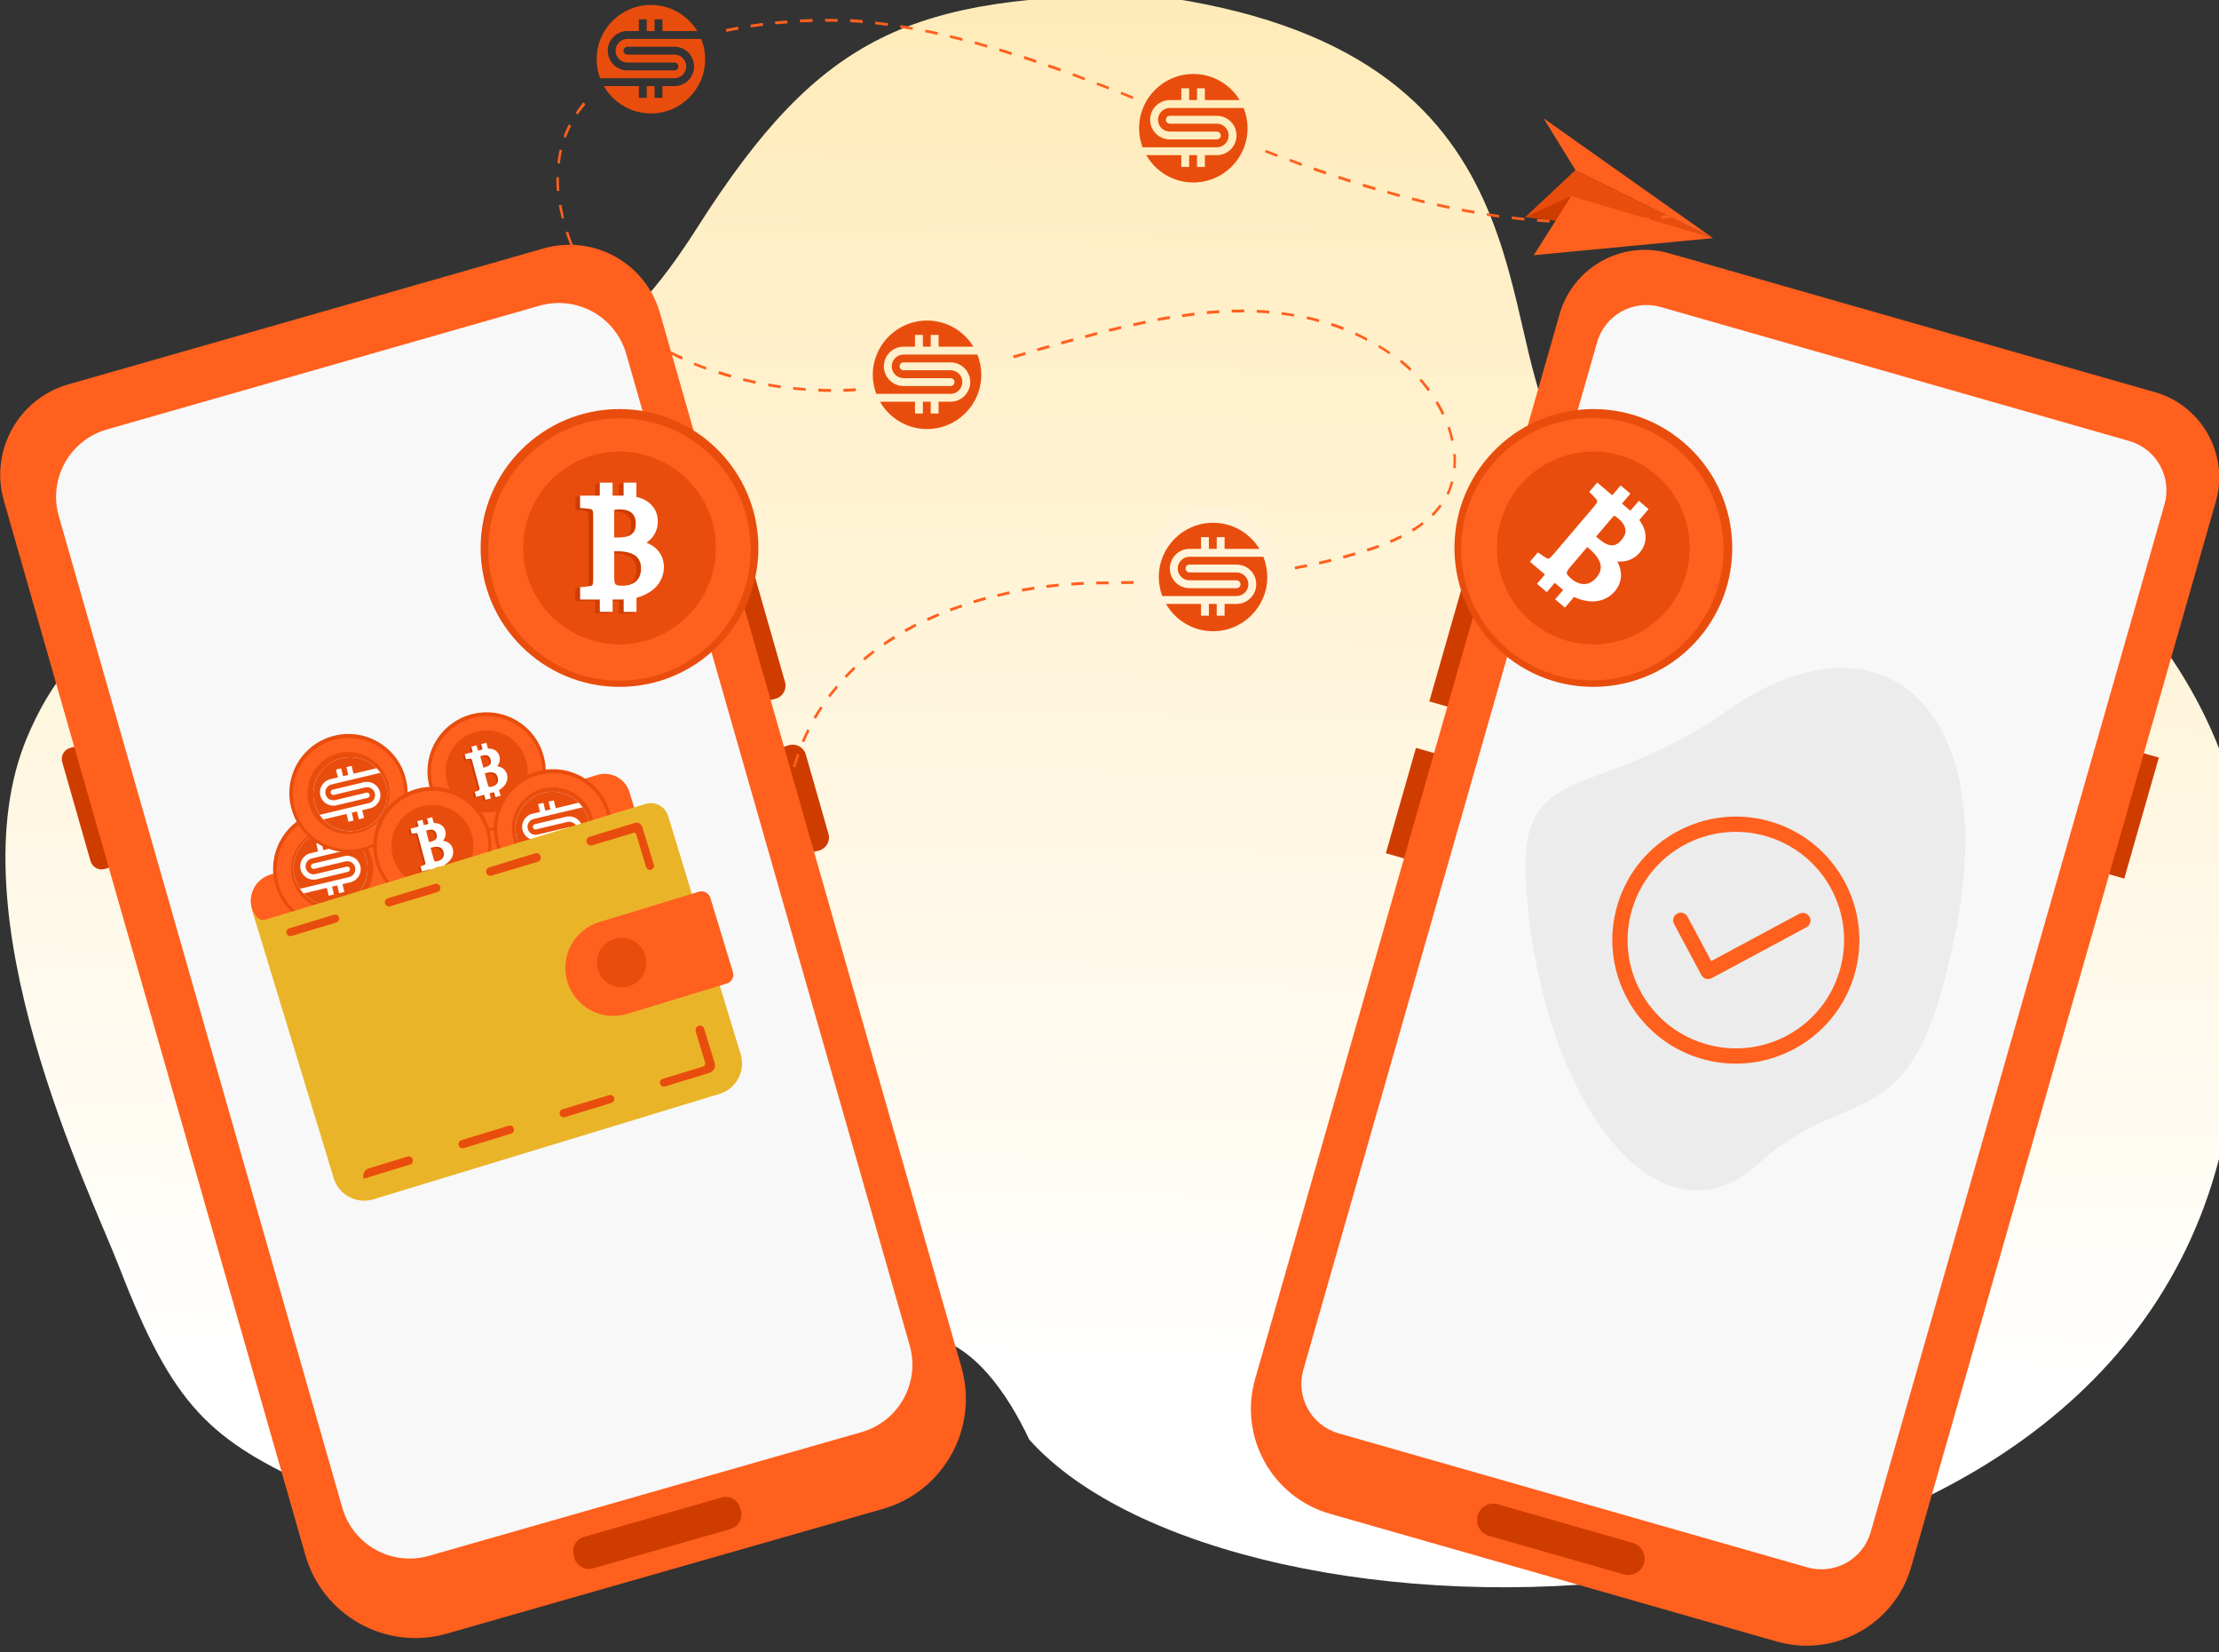 <svg width="450" height="335" viewBox="0 0 450 335" fill="none" xmlns="http://www.w3.org/2000/svg">
<rect x="0" y="0" width="450" height="335" fill="#333333" stroke="none"/>
<g clip-path="url(#clip0_1657_277)">
<path d="M24.17 256.907C18.38 241.907 -9.55 185.28 5.5 149.5C23.561 106.565 60.336 130.033 98.67 95.906C119.554 64.71 124 73.5 141.5 46C166.495 6.722 185 -1 233 -1C317.365 9.793 301.542 68.541 317 90C332.459 111.459 371.266 86.731 406.809 100.325C460.102 138.191 463.551 183.178 450 235C422.925 339.39 250 338 208.735 291.918C204.184 282.308 197.651 273.141 189.017 271.071C183.766 269.74 178.283 271.367 173.149 273.141C155.065 279.794 138.03 290.735 120.179 298.276C102.328 305.816 82.494 309.808 64.643 301.972C42.592 292.066 35.17 285.407 24.17 256.907Z" fill="url(#paint0_linear_1657_277)"/>
<path d="M319.489 34.48L314.396 39.267L309.29 44.03L328.328 46.154L347.383 48.283L333.434 41.39L319.489 34.48Z" fill="#E94D0D"/>
<path d="M347.383 48.283L329.212 50.014L311.04 51.745L314.832 45.755L318.607 39.759L332.987 44.018L347.383 48.283Z" fill="#FF601E"/>
<path d="M347.383 48.282L333.434 41.39L319.49 34.48L316.265 29.249L313.047 24L330.215 36.141L347.383 48.282Z" fill="#FF601E"/>
<path d="M318.607 39.758L313.949 41.894L309.29 44.03L312.38 44.368L315.465 44.723L317.039 42.232L318.607 39.758Z" fill="#CF3C00"/>
<path d="M157.323 141.675L156.776 141.829C155.326 142.245 153.805 141.401 153.389 139.951L144.807 109.937C144.391 108.487 145.235 106.966 146.685 106.55L147.232 106.395C148.682 105.979 150.203 106.823 150.619 108.273L159.201 138.287C159.617 139.749 158.773 141.259 157.323 141.675Z" fill="#CF3C00"/>
<path d="M166.131 172.462L165.584 172.616C164.134 173.032 162.613 172.188 162.197 170.738L157.597 154.644C157.181 153.193 158.025 151.672 159.475 151.256L160.021 151.101C161.472 150.685 162.993 151.529 163.409 152.979L168.009 169.074C168.425 170.536 167.581 172.045 166.131 172.462Z" fill="#CF3C00"/>
<path d="M21.702 176.074L21.239 176.205C20.003 176.562 18.719 175.848 18.362 174.612L12.621 154.536C12.265 153.299 12.978 152.016 14.214 151.659L14.678 151.528C15.914 151.172 17.197 151.885 17.554 153.121L23.295 173.198C23.651 174.434 22.938 175.718 21.702 176.074Z" fill="#CF3C00"/>
<path d="M179.051 305.96L90.606 331.254C78.292 334.773 65.443 327.641 61.925 315.326L0.782 101.522C-2.118 91.383 3.754 80.815 13.881 77.927L110.242 50.374C120.381 47.474 130.948 53.346 133.836 63.473L194.979 277.265C198.497 289.592 191.365 302.429 179.051 305.96Z" fill="#FF601E"/>
<path d="M174.725 290.389L86.981 315.481C79.433 317.633 71.576 313.27 69.413 305.722L11.92 104.649C9.768 97.1 14.131 89.243 21.678 87.08L109.422 61.987C116.97 59.836 124.826 64.198 126.99 71.746L184.483 272.82C186.634 280.368 182.26 288.225 174.725 290.389Z" fill="#F8F8F8"/>
<path d="M148.171 310.036L120.227 318.024C118.634 318.476 116.958 317.561 116.506 315.956L116.34 315.362C115.888 313.769 116.803 312.093 118.408 311.641L146.352 303.653C147.945 303.202 149.621 304.117 150.073 305.722L150.239 306.316C150.691 307.909 149.776 309.573 148.171 310.036Z" fill="#CF3C00"/>
<path d="M289.854 142.232L295.66 143.892L305.747 108.61L299.941 106.95L289.854 142.232Z" fill="#CF3C00"/>
<path d="M281.043 173.013L286.849 174.673L292.956 153.312L287.15 151.652L281.043 173.013Z" fill="#CF3C00"/>
<path d="M425.861 176.749L430.786 178.157L437.802 153.619L432.876 152.211L425.861 176.749Z" fill="#CF3C00"/>
<path d="M269.695 306.946L360.28 332.847C372.011 336.199 384.242 329.412 387.594 317.68L449.343 101.748C452.076 92.203 446.549 82.254 437.005 79.52L338.504 51.36C328.96 48.626 319.011 54.154 316.277 63.699L254.528 279.631C251.177 291.363 257.975 303.594 269.695 306.946Z" fill="#FF601E"/>
<path d="M271.466 290.638L366.484 317.811C372.023 319.392 377.788 316.194 379.369 310.655L438.942 102.307C440.523 96.767 437.326 91.002 431.787 89.422L336.769 62.249C331.23 60.668 325.465 63.865 323.884 69.404L264.311 277.753C262.718 283.28 265.927 289.057 271.466 290.638Z" fill="#F8F8F8"/>
<path d="M396.849 187.523C388.234 232.985 376.471 218.059 356.423 236.118C336.376 254.177 312.756 223.564 309.536 180.45C307.548 153.826 321.84 163.094 348.8 145.16C380.116 121.915 405.464 142.062 396.849 187.523Z" fill="#ECECEC"/>
<path fill-rule="evenodd" clip-rule="evenodd" d="M359.267 166.647C346.04 162.657 332.025 170.175 328.034 183.402C324.044 196.629 331.571 210.623 344.796 214.613C358.021 218.603 372.011 211.098 376.001 197.873C379.99 184.648 372.494 170.637 359.267 166.647ZM358.371 169.618C369.989 173.124 376.536 185.357 373.03 196.977C369.524 208.596 357.313 215.148 345.692 211.642C334.073 208.137 327.501 195.917 331.006 184.298C334.511 172.679 346.752 166.113 358.371 169.618Z" fill="#FF601E"/>
<path fill-rule="evenodd" clip-rule="evenodd" d="M366.008 185.159C365.619 185.054 365.203 185.105 364.851 185.301L347.03 194.879L342.226 185.897C342.036 185.528 341.705 185.251 341.309 185.128C340.912 185.005 340.483 185.046 340.117 185.242C339.751 185.437 339.479 185.772 339.361 186.169C339.243 186.567 339.289 186.996 339.489 187.359L345.026 197.713L345.026 197.713C345.22 198.076 345.552 198.348 345.946 198.467C346.341 198.586 346.767 198.543 347.13 198.348L366.321 188.034C366.693 187.841 366.972 187.505 367.092 187.103C367.213 186.702 367.166 186.268 366.962 185.902C366.758 185.535 366.414 185.267 366.009 185.158L366.008 185.159Z" fill="#FF601E"/>
<path d="M301.942 311.416L329.292 319.237C331.052 319.736 332.894 318.726 333.393 316.955C333.892 315.196 332.882 313.353 331.111 312.854L303.761 305.033C302.002 304.533 300.159 305.544 299.66 307.315C299.161 309.074 300.183 310.905 301.942 311.416Z" fill="#CF3C00"/>
<path d="M128.617 163.781L51.942 187.13L51.095 184.342C50.189 181.377 51.863 178.234 54.839 177.328L121.11 157.141C123.888 156.294 126.814 157.86 127.661 160.639L128.617 163.781Z" fill="#FF601E"/>
<circle cx="98.68" cy="156.425" r="11.985" transform="rotate(-15 98.68 156.425)" fill="#E94D0D"/>
<circle cx="98.715" cy="156.553" r="11.319" transform="rotate(-15 98.715 156.553)" fill="#FF601E"/>
<circle cx="98.68" cy="156.424" r="8.319" transform="rotate(-15 98.68 156.424)" fill="#E94D0D"/>
<path d="M100.47 155.64C100.963 155.057 101.131 154.348 100.938 153.631C100.753 152.94 100.3 152.448 99.623 152.211C99.32 152.104 98.987 152.06 98.605 152.076L98.288 150.891L97.565 150.884L97.224 151.176L97.512 152.253C97.482 152.261 97.452 152.27 97.421 152.278L96.59 152.501L95.561 151.421L95.237 151.708L95.525 152.786L94.219 152.922L93.882 153.226L94.156 154.246L94.486 154.187C94.876 154.118 95.11 154.077 95.213 154.136C95.312 154.196 95.374 154.418 95.478 154.805L96.785 159.681C96.862 159.968 96.939 160.283 96.897 160.37C96.843 160.478 96.441 160.474 96.26 160.54L95.92 160.819L96.193 161.836L97.836 161.396L98.109 162.413L99.176 162.127L99.495 161.843L98.904 161.11L99.54 160.939C99.638 160.913 99.732 160.888 99.825 160.859L100.1 161.883L101.167 161.597L101.499 161.307L100.855 160.432C101.153 160.265 101.42 160.063 101.675 159.815C102.417 159.11 102.7 158.183 102.454 157.267C102.199 156.343 101.518 155.782 100.47 155.64ZM99.811 156.965C100.2 157.113 100.452 157.417 100.581 157.899C100.715 158.401 100.652 158.826 100.397 159.154C100.164 159.455 99.818 159.619 99.573 159.7C99.53 159.715 99.486 159.726 99.449 159.736C98.785 159.914 98.717 159.875 98.533 159.188L97.966 157.073L98.195 157.011C98.414 156.953 98.623 156.911 98.811 156.886C99.21 156.837 99.545 156.863 99.811 156.965ZM99.21 154.816C99.183 155.188 98.953 155.462 98.483 155.675C98.325 155.746 98.137 155.811 97.925 155.868L97.659 155.939L97.131 153.969C97.081 153.784 97.066 153.687 97.062 153.644C97.112 153.613 97.225 153.554 97.495 153.481C97.63 153.445 97.757 153.422 97.876 153.408C98.36 153.358 98.721 153.503 98.946 153.833C99.029 153.955 99.094 154.103 99.14 154.275C99.2 154.497 99.223 154.664 99.21 154.816Z" fill="#CF3C00"/>
<path d="M100.817 155.378C101.31 154.792 101.477 154.08 101.283 153.358C101.097 152.664 100.643 152.169 99.966 151.929C99.662 151.822 99.329 151.777 98.947 151.792L98.628 150.6L97.564 150.885L97.854 151.969C97.823 151.977 97.793 151.985 97.763 151.993L96.931 152.216L96.641 151.132L95.577 151.417L95.867 152.501L94.224 152.941L94.499 153.967L94.829 153.908C95.219 153.84 95.453 153.799 95.556 153.858C95.655 153.919 95.718 154.142 95.823 154.531L97.137 159.435C97.214 159.723 97.292 160.04 97.25 160.127C97.196 160.236 96.766 160.395 96.585 160.461L96.273 160.578L96.548 161.6L98.191 161.16L98.465 162.183L99.532 161.897L99.258 160.874L99.895 160.703C99.993 160.677 100.087 160.652 100.18 160.623L100.456 161.653L101.523 161.367L101.21 160.195C101.508 160.028 101.775 159.826 102.029 159.576C102.771 158.869 103.052 157.937 102.805 157.016C102.548 156.087 101.867 155.522 100.817 155.378ZM100.16 156.708C100.55 156.858 100.802 157.164 100.931 157.649C101.067 158.153 101.004 158.58 100.75 158.91C100.517 159.212 100.171 159.377 99.925 159.457C99.883 159.473 99.839 159.484 99.802 159.494C99.138 159.672 99.07 159.632 98.885 158.941L98.315 156.814L98.544 156.753C98.763 156.694 98.972 156.653 99.16 156.628C99.558 156.579 99.894 156.605 100.16 156.708ZM99.555 154.547C99.529 154.921 99.3 155.197 98.83 155.41C98.672 155.481 98.484 155.546 98.272 155.603L98.006 155.674L97.475 153.693C97.425 153.506 97.41 153.409 97.406 153.366C97.455 153.335 97.569 153.275 97.838 153.203C97.973 153.167 98.1 153.144 98.219 153.13C98.704 153.08 99.064 153.227 99.29 153.558C99.374 153.681 99.439 153.831 99.486 154.003C99.545 154.227 99.569 154.395 99.555 154.547Z" fill="white"/>
<circle cx="112.138" cy="167.959" r="11.985" transform="rotate(-15 112.138 167.959)" fill="#E94D0D"/>
<circle cx="112.172" cy="168.088" r="11.319" transform="rotate(-15 112.172 168.088)" fill="#FF601E"/>
<circle cx="112.138" cy="167.958" r="8.319" transform="rotate(-15 112.138 167.958)" fill="#E94D0D"/>
<circle cx="112.036" cy="168.034" r="7.5" transform="rotate(-13.414 112.036 168.034)" fill="white"/>
<path d="M113.777 175.329C111.07 175.975 108.351 175.056 106.569 173.163L111.281 172.039L111.659 173.625L112.717 173.373L112.339 171.787L113.395 171.535L113.773 173.121L114.831 172.868L114.453 171.282L116.063 170.898C117.521 170.551 118.424 169.082 118.076 167.624C117.729 166.166 116.26 165.263 114.802 165.611L108.474 167.12C108.182 167.189 108.002 167.483 108.072 167.774C108.141 168.065 108.435 168.246 108.726 168.176L115.054 166.667C115.928 166.458 116.81 167 117.018 167.875C117.227 168.749 116.685 169.634 115.811 169.842L105.817 172.226C105.327 171.499 104.956 170.676 104.741 169.775C103.781 165.751 106.273 161.698 110.297 160.738C112.936 160.109 115.588 160.965 117.372 162.765L112.688 163.882L112.31 162.296L111.252 162.548L111.63 164.134L110.574 164.386L110.196 162.8L109.138 163.052L109.516 164.638L107.97 165.007C106.512 165.355 105.609 166.824 105.957 168.281C106.304 169.739 107.774 170.642 109.231 170.295L115.559 168.786C115.852 168.716 116.031 168.423 115.961 168.132C115.892 167.841 115.598 167.66 115.307 167.729L108.979 169.238C108.105 169.447 107.224 168.905 107.015 168.031C106.807 167.156 107.349 166.275 108.223 166.066L118.152 163.698C118.694 164.46 119.102 165.334 119.332 166.296C120.291 170.318 117.799 174.37 113.777 175.329Z" fill="#E94D0D"/>
<circle cx="67.371" cy="176.198" r="11.985" transform="rotate(-15 67.371 176.198)" fill="#E94D0D"/>
<circle cx="67.406" cy="176.327" r="11.319" transform="rotate(-15 67.406 176.327)" fill="#FF601E"/>
<circle cx="67.371" cy="176.198" r="8.319" transform="rotate(-15 67.371 176.198)" fill="#E94D0D"/>
<circle cx="67.035" cy="176.035" r="7.5" transform="rotate(-13.414 67.035 176.035)" fill="white"/>
<path d="M68.776 183.33C66.069 183.976 63.351 183.057 61.568 181.164L66.28 180.04L66.659 181.626L67.716 181.374L67.338 179.788L68.394 179.536L68.773 181.122L69.831 180.869L69.452 179.283L71.062 178.899C72.52 178.552 73.423 177.083 73.076 175.625C72.728 174.167 71.259 173.264 69.801 173.612L63.473 175.121C63.181 175.19 63.002 175.484 63.071 175.775C63.141 176.066 63.434 176.246 63.725 176.177L70.053 174.668C70.927 174.459 71.809 175.001 72.017 175.876C72.226 176.75 71.685 177.635 70.81 177.843L60.816 180.226C60.326 179.5 59.955 178.677 59.74 177.776C58.78 173.752 61.272 169.699 65.296 168.739C67.936 168.11 70.587 168.966 72.371 170.766L67.687 171.883L67.309 170.297L66.251 170.549L66.629 172.135L65.573 172.387L65.195 170.801L64.137 171.053L64.515 172.639L62.969 173.008C61.512 173.356 60.608 174.825 60.956 176.282C61.304 177.74 62.773 178.643 64.231 178.296L70.558 176.787C70.851 176.717 71.03 176.424 70.961 176.133C70.891 175.842 70.597 175.661 70.306 175.73L63.979 177.239C63.104 177.448 62.223 176.906 62.014 176.032C61.806 175.157 62.348 174.276 63.222 174.067L73.152 171.699C73.693 172.461 74.102 173.335 74.331 174.297C75.29 178.318 72.799 182.371 68.776 183.33Z" fill="#E94D0D"/>
<circle cx="70.667" cy="160.818" r="11.985" transform="rotate(-15 70.667 160.818)" fill="#E94D0D"/>
<circle cx="70.702" cy="160.947" r="11.319" transform="rotate(-15 70.702 160.947)" fill="#FF601E"/>
<circle cx="70.668" cy="160.818" r="8.319" transform="rotate(-15 70.668 160.818)" fill="#E94D0D"/>
<circle cx="87.695" cy="171.529" r="11.985" transform="rotate(-15 87.695 171.529)" fill="#E94D0D"/>
<circle cx="87.73" cy="171.658" r="11.319" transform="rotate(-15 87.73 171.658)" fill="#FF601E"/>
<circle cx="87.695" cy="171.529" r="8.319" transform="rotate(-15 87.695 171.529)" fill="#E94D0D"/>
<path d="M89.485 170.745C89.978 170.162 90.145 169.453 89.953 168.735C89.768 168.045 89.315 167.553 88.638 167.316C88.335 167.209 88.002 167.165 87.62 167.18L87.302 165.995L86.58 165.989L86.238 166.28L86.527 167.358C86.497 167.366 86.466 167.374 86.436 167.382L85.605 167.605L84.576 166.526L84.252 166.813L84.54 167.89L83.234 168.026L82.897 168.33L83.171 169.351L83.501 169.291C83.891 169.223 84.125 169.182 84.227 169.241C84.326 169.301 84.389 169.522 84.493 169.91L85.8 174.786C85.876 175.072 85.954 175.387 85.912 175.474C85.858 175.582 85.456 175.578 85.275 175.645L84.935 175.923L85.208 176.94L86.851 176.5L87.124 177.517L88.191 177.231L88.51 176.948L87.918 176.214L88.555 176.044C88.653 176.017 88.747 175.992 88.84 175.963L89.115 176.987L90.182 176.701L90.514 176.411L89.87 175.536C90.168 175.369 90.435 175.168 90.69 174.919C91.432 174.215 91.714 173.288 91.469 172.372C91.214 171.447 90.533 170.886 89.485 170.745ZM88.826 172.069C89.215 172.218 89.466 172.522 89.596 173.004C89.73 173.505 89.667 173.93 89.412 174.258C89.179 174.559 88.833 174.724 88.587 174.804C88.544 174.819 88.501 174.831 88.464 174.841C87.8 175.019 87.732 174.979 87.548 174.292L86.981 172.177L87.21 172.116C87.429 172.057 87.638 172.016 87.826 171.991C88.225 171.942 88.56 171.967 88.826 172.069ZM88.224 169.92C88.198 170.292 87.968 170.567 87.498 170.779C87.34 170.85 87.152 170.915 86.94 170.972L86.674 171.043L86.146 169.073C86.096 168.888 86.081 168.791 86.077 168.749C86.126 168.718 86.24 168.658 86.51 168.586C86.644 168.55 86.772 168.527 86.891 168.513C87.375 168.462 87.736 168.608 87.961 168.937C88.044 169.059 88.109 169.208 88.155 169.379C88.215 169.602 88.238 169.769 88.224 169.92Z" fill="#CF3C00"/>
<path d="M89.832 170.482C90.325 169.897 90.491 169.184 90.298 168.463C90.112 167.768 89.658 167.273 88.98 167.034C88.677 166.926 88.344 166.881 87.962 166.896L87.642 165.704L86.578 165.989L86.869 167.073C86.838 167.081 86.808 167.089 86.778 167.097L85.946 167.32L85.656 166.236L84.592 166.522L84.882 167.605L83.239 168.046L83.514 169.072L83.844 169.012C84.234 168.944 84.468 168.903 84.571 168.963C84.67 169.023 84.733 169.246 84.838 169.636L86.152 174.54C86.229 174.827 86.306 175.144 86.265 175.232C86.211 175.34 85.781 175.499 85.6 175.566L85.288 175.682L85.562 176.705L87.206 176.265L87.48 177.287L88.547 177.001L88.273 175.979L88.91 175.808C89.007 175.782 89.102 175.757 89.195 175.728L89.471 176.757L90.538 176.471L90.224 175.3C90.522 175.133 90.79 174.93 91.044 174.681C91.786 173.974 92.067 173.042 91.82 172.121C91.563 171.191 90.881 170.626 89.832 170.482ZM89.175 171.813C89.565 171.963 89.817 172.269 89.946 172.753C90.082 173.258 90.019 173.685 89.764 174.014C89.531 174.316 89.186 174.482 88.94 174.562C88.897 174.577 88.854 174.589 88.817 174.599C88.153 174.776 88.085 174.737 87.9 174.046L87.33 171.919L87.559 171.858C87.778 171.799 87.987 171.757 88.175 171.732C88.573 171.684 88.909 171.71 89.175 171.813ZM88.57 169.652C88.544 170.025 88.315 170.301 87.845 170.514C87.687 170.585 87.499 170.65 87.287 170.707L87.021 170.778L86.49 168.797C86.44 168.611 86.425 168.513 86.42 168.471C86.47 168.44 86.584 168.38 86.853 168.308C86.988 168.272 87.115 168.248 87.234 168.235C87.719 168.185 88.079 168.331 88.305 168.663C88.389 168.786 88.454 168.935 88.5 169.108C88.56 169.331 88.584 169.499 88.57 169.652Z" fill="white"/>
<path d="M130.923 163.013L53.972 186.451C53.893 186.461 53.795 186.47 53.686 186.5C52.13 186.865 51.263 184.805 50.947 183.83L51.893 187.081L67.675 238.903C68.71 242.311 72.316 244.223 75.714 243.188L145.917 221.809C149.325 220.775 151.237 217.169 150.202 213.77L135.494 165.456C134.903 163.515 132.854 162.422 130.923 163.013Z" fill="#EAB429"/>
<path d="M50.938 183.831L50.8 183.348C50.8 183.338 50.849 183.535 50.938 183.831Z" fill="#CF3C00"/>
<path d="M124.543 222.61C124.41 222.178 123.953 221.935 123.52 222.067L114.081 224.938C113.643 225.071 113.396 225.534 113.529 225.971C113.663 226.409 114.126 226.656 114.564 226.522L123.999 223.636C124.433 223.503 124.676 223.044 124.543 222.61Z" fill="#E94D0D"/>
<path d="M99.193 175.88C98.729 176.021 98.468 176.512 98.61 176.975C98.751 177.437 99.239 177.698 99.702 177.559L109.03 174.749C109.504 174.607 109.772 174.106 109.628 173.632C109.484 173.16 108.984 172.893 108.511 173.037L99.193 175.88Z" fill="#E94D0D"/>
<path d="M103.65 229.868C104.092 229.732 104.341 229.264 104.204 228.822C104.069 228.382 103.603 228.135 103.162 228.269L93.575 231.189C93.129 231.325 92.878 231.797 93.013 232.243C93.15 232.689 93.622 232.94 94.068 232.803L103.65 229.868Z" fill="#E94D0D"/>
<path d="M135.69 185.436L134.075 185.928L138.005 198.933L139.67 198.42L135.69 185.436Z" fill="#FFD056"/>
<path d="M78.638 182.156C78.193 182.292 77.943 182.763 78.079 183.207C78.215 183.65 78.683 183.9 79.126 183.766L88.707 180.876C89.159 180.739 89.416 180.262 89.281 179.809C89.144 179.354 88.663 179.096 88.209 179.235L78.638 182.156Z" fill="#E94D0D"/>
<path d="M141.681 208.002C141.207 208.147 140.939 208.647 141.083 209.121L143.001 215.465C143.099 215.8 142.912 216.165 142.577 216.263L134.409 218.746C133.98 218.876 133.738 219.33 133.868 219.76C133.999 220.19 134.454 220.432 134.883 220.301L143.858 217.554C144.705 217.298 145.188 216.391 144.932 215.544L142.8 208.598C142.655 208.124 142.154 207.858 141.681 208.002Z" fill="#E94D0D"/>
<path d="M83.695 235.087C83.558 234.637 83.083 234.384 82.634 234.52L74.799 236.907C73.951 237.166 73.473 238.065 73.734 238.913C73.754 238.972 73.813 239.001 73.862 238.982L83.13 236.146C83.578 236.009 83.83 235.535 83.695 235.087Z" fill="#E94D0D"/>
<path d="M118.963 170.802C119.11 171.283 119.618 171.555 120.1 171.41L128.499 168.875C128.716 168.806 128.942 168.934 129.011 169.151L131.019 175.808C131.15 176.244 131.611 176.49 132.047 176.357C132.481 176.224 132.726 175.764 132.592 175.33L130.243 167.663C130.046 167.033 129.376 166.668 128.745 166.865L128.351 166.983L119.57 169.663C119.087 169.81 118.816 170.32 118.963 170.802Z" fill="#E94D0D"/>
<path d="M68.753 186.025C68.62 185.591 68.161 185.346 67.726 185.479L58.648 188.244C58.22 188.375 57.979 188.828 58.11 189.256C58.24 189.682 58.691 189.923 59.118 189.794L68.204 187.054C68.64 186.923 68.887 186.461 68.753 186.025Z" fill="#E94D0D"/>
<path d="M147.394 199.436L127.218 205.584C122.076 207.15 116.638 204.254 115.071 199.111C113.505 193.968 116.401 188.53 121.544 186.963L141.72 180.816C142.705 180.51 143.749 181.072 144.055 182.057L148.636 197.111C148.941 198.086 148.38 199.13 147.394 199.436Z" fill="#FF601E"/>
<path d="M130.507 197.546C131.812 195.098 130.885 192.055 128.437 190.749C125.988 189.444 122.945 190.371 121.64 192.819C120.335 195.268 121.262 198.311 123.71 199.616C126.159 200.922 129.202 199.995 130.507 197.546Z" fill="#E94D0D"/>
<circle cx="323.121" cy="111.113" r="28.166" transform="rotate(40.374 323.121 111.113)" fill="#E94D0D"/>
<circle cx="322.918" cy="111.351" r="26.601" transform="rotate(40.374 322.918 111.351)" fill="#FF601E"/>
<circle cx="323.121" cy="111.113" r="19.55" transform="rotate(40.374 323.121 111.113)" fill="#E94D0D"/>
<path d="M327.027 113.527C328.814 113.702 330.408 113.079 331.539 111.749C332.627 110.47 332.974 108.936 332.528 107.31C332.33 106.582 331.971 105.879 331.43 105.161L333.298 102.964L332.346 101.558L331.326 101.287L329.628 103.284C329.571 103.236 329.515 103.188 329.459 103.141L327.917 101.83L328.632 98.4L327.643 98.155L325.945 100.153L323.936 97.807L322.899 97.563L321.291 99.454L321.847 100.014C322.5 100.676 322.892 101.074 322.915 101.351C322.931 101.623 322.587 102.04 321.977 102.758L314.291 111.797C313.84 112.327 313.334 112.897 313.11 112.933C312.829 112.973 312.299 112.189 311.929 111.929L310.937 111.644L309.334 113.529L312.38 116.119L310.777 118.004L312.756 119.686L313.729 119.925L314.359 117.801L315.538 118.804C315.719 118.958 315.894 119.107 316.074 119.249L314.461 121.147L316.439 122.829L317.443 123.083L318.276 120.67C318.996 121.024 319.743 121.272 320.563 121.432C322.917 121.927 325.087 121.234 326.531 119.536C327.978 117.809 328.154 115.743 327.027 113.527ZM323.585 114.02C323.819 114.972 323.566 115.865 322.807 116.757C322.016 117.687 321.11 118.133 320.135 118.078C319.242 118.028 318.462 117.58 317.978 117.212C317.892 117.149 317.811 117.08 317.742 117.022C316.513 115.976 316.498 115.791 317.58 114.518L320.913 110.598L321.338 110.959C321.744 111.304 322.103 111.653 322.403 111.983C323.03 112.688 323.428 113.371 323.585 114.02ZM326.938 109.988C326.184 110.433 325.346 110.356 324.308 109.73C323.959 109.52 323.582 109.243 323.189 108.908L322.696 108.489L325.801 104.838C326.093 104.494 326.26 104.335 326.336 104.271C326.463 104.325 326.73 104.466 327.229 104.891C327.479 105.103 327.694 105.318 327.879 105.53C328.624 106.399 328.824 107.29 328.488 108.166C328.363 108.49 328.163 108.814 327.892 109.132C327.542 109.544 327.249 109.812 326.938 109.988Z" fill="#E94D0D"/>
<path d="M327.998 113.848C329.789 114.019 331.389 113.389 332.526 112.052C333.621 110.765 333.972 109.226 333.531 107.595C333.334 106.865 332.976 106.161 332.436 105.442L334.315 103.232L332.342 101.555L330.634 103.564C330.578 103.516 330.522 103.469 330.466 103.421L328.924 102.11L330.632 100.101L328.66 98.424L326.952 100.433L323.906 97.843L322.288 99.745L322.845 100.305C323.497 100.967 323.889 101.366 323.911 101.644C323.926 101.917 323.58 102.336 322.966 103.058L315.237 112.148C314.784 112.682 314.275 113.255 314.05 113.291C313.768 113.333 312.886 112.713 312.516 112.452L311.875 112.004L310.263 113.9L313.309 116.49L311.697 118.386L313.676 120.069L315.288 118.173L316.467 119.176C316.648 119.33 316.823 119.478 317.003 119.621L315.381 121.529L317.359 123.211L319.206 121.039C319.927 121.393 320.675 121.639 321.497 121.798C323.855 122.288 326.032 121.587 327.484 119.879C328.94 118.142 329.122 116.069 327.998 113.848ZM324.547 114.353C324.779 115.307 324.522 116.204 323.759 117.101C322.964 118.037 322.055 118.486 321.077 118.434C320.182 118.386 319.401 117.939 318.918 117.571C318.832 117.508 318.75 117.439 318.682 117.381C317.452 116.335 317.438 116.15 318.527 114.869L321.879 110.927L322.303 111.288C322.709 111.633 323.068 111.982 323.368 112.312C323.994 113.018 324.391 113.702 324.547 114.353ZM327.92 110.298C327.162 110.747 326.323 110.671 325.283 110.047C324.935 109.837 324.558 109.56 324.164 109.225L323.671 108.806L326.794 105.134C327.088 104.788 327.256 104.629 327.332 104.564C327.459 104.617 327.726 104.758 328.226 105.183C328.475 105.395 328.69 105.61 328.876 105.822C329.62 106.693 329.818 107.586 329.478 108.465C329.352 108.791 329.15 109.117 328.878 109.437C328.526 109.851 328.232 110.121 327.92 110.298Z" fill="white"/>
<circle cx="125.631" cy="111.113" r="28.166" fill="#E94D0D"/>
<circle cx="125.631" cy="111.426" r="26.601" fill="#FF601E"/>
<circle cx="125.631" cy="111.113" r="19.55" fill="#E94D0D"/>
<path d="M130.17 110.422C131.645 109.398 132.456 107.89 132.456 106.145C132.456 104.465 131.727 103.072 130.334 102.122C129.711 101.696 128.982 101.393 128.105 101.196V98.312L126.469 97.858L125.516 98.312V100.934C125.443 100.934 125.369 100.934 125.295 100.934H123.271L121.594 97.858L120.682 98.312V100.934L117.633 100.448L116.684 100.934V103.416L117.471 103.482C118.396 103.564 118.954 103.613 119.15 103.81C119.339 104.006 119.347 104.547 119.347 105.489V117.354C119.347 118.05 119.33 118.812 119.183 118.984C118.995 119.197 118.083 118.943 117.633 118.984L116.692 119.41V121.885H120.691V124.359H123.288L124.184 123.91L123.288 121.885H124.836C125.074 121.885 125.303 121.885 125.533 121.876V124.367H128.13L129.059 123.91L128.13 121.532C128.908 121.336 129.637 121.041 130.367 120.631C132.48 119.484 133.685 117.55 133.685 115.322C133.668 113.068 132.464 111.381 130.17 110.422ZM127.868 113.027C128.662 113.601 129.048 114.445 129.048 115.617C129.048 116.837 128.646 117.763 127.868 118.353C127.155 118.894 126.27 119.058 125.664 119.091C125.557 119.099 125.451 119.099 125.361 119.099C123.747 119.099 123.615 118.968 123.615 117.296V112.151H124.173C124.705 112.151 125.205 112.183 125.647 112.241C126.581 112.372 127.327 112.634 127.868 113.027ZM127.81 107.784C127.524 108.611 126.835 109.095 125.639 109.291C125.238 109.357 124.771 109.39 124.255 109.39H123.607V104.596C123.607 104.146 123.632 103.916 123.648 103.818C123.779 103.777 124.074 103.711 124.73 103.711C125.057 103.711 125.361 103.736 125.639 103.777C126.77 103.957 127.499 104.506 127.81 105.391C127.925 105.719 127.982 106.096 127.982 106.514C127.982 107.054 127.933 107.448 127.81 107.784Z" fill="#CF3C00"/>
<path d="M131.119 110.038C132.594 109.007 133.405 107.491 133.405 105.736C133.405 104.047 132.675 102.646 131.283 101.69C130.66 101.262 129.931 100.957 129.054 100.759V97.858H126.465V100.495C126.391 100.495 126.318 100.495 126.244 100.495H124.22V97.858H121.631V100.495H117.633V102.992L118.419 103.058C119.345 103.14 119.902 103.19 120.099 103.388C120.287 103.585 120.296 104.129 120.296 105.077V117.009C120.296 117.709 120.279 118.476 120.132 118.649C119.943 118.863 118.87 118.962 118.419 119.003L117.641 119.077V121.566H121.639V124.054H124.237V121.566H125.785C126.023 121.566 126.252 121.566 126.481 121.557V124.062H129.079V121.211C129.857 121.014 130.586 120.717 131.315 120.305C133.429 119.151 134.634 117.207 134.634 114.965C134.617 112.699 133.413 111.002 131.119 110.038ZM128.816 112.658C129.611 113.235 129.996 114.083 129.996 115.262C129.996 116.49 129.595 117.421 128.816 118.014C128.104 118.558 127.219 118.723 126.613 118.756C126.506 118.764 126.399 118.764 126.309 118.764C124.695 118.764 124.564 118.632 124.564 116.951V111.776H125.121C125.654 111.776 126.154 111.809 126.596 111.867C127.53 111.999 128.276 112.262 128.816 112.658ZM128.759 107.384C128.472 108.216 127.784 108.703 126.588 108.9C126.186 108.966 125.719 108.999 125.203 108.999H124.556V104.179C124.556 103.725 124.581 103.495 124.597 103.396C124.728 103.355 125.023 103.289 125.678 103.289C126.006 103.289 126.309 103.313 126.588 103.355C127.719 103.536 128.448 104.088 128.759 104.978C128.874 105.308 128.931 105.687 128.931 106.107C128.931 106.651 128.882 107.046 128.759 107.384Z" fill="white"/>
<circle cx="246" cy="117" r="14" fill="#FFF4D9"/>
<path d="M246.001 128C241.92 128 238.354 125.764 236.456 122.457H243.56V124.848H245.155V122.457H246.748V124.848H248.343V122.457H250.771C252.969 122.457 254.757 120.668 254.757 118.47C254.757 116.272 252.969 114.484 250.771 114.484H241.229C240.789 114.484 240.433 114.841 240.433 115.28C240.433 115.719 240.791 116.076 241.229 116.076H250.771C252.089 116.076 253.162 117.15 253.162 118.468C253.162 119.786 252.089 120.864 250.771 120.864H235.702C235.25 119.66 235 118.36 235 117.001C235 110.934 239.934 106 246.001 106C249.981 106 253.472 108.124 255.405 111.298H248.343V108.907H246.748V111.298H245.155V108.907H243.56V111.298H241.229C239.031 111.298 237.243 113.087 237.243 115.285C237.243 117.483 239.031 119.271 241.229 119.271H250.771C251.211 119.271 251.567 118.913 251.567 118.475C251.567 118.036 251.209 117.678 250.771 117.678H241.229C239.911 117.678 238.838 116.605 238.838 115.287C238.838 113.969 239.911 112.895 241.229 112.895H256.201C256.714 114.166 257 115.552 257 117.003C257 123.066 252.066 128 246.001 128Z" fill="#E94D0D"/>
<path d="M132.001 23C127.92 23 124.354 20.764 122.456 17.457H129.56V19.848H131.155V17.457H132.748V19.848H134.343V17.457H136.771C138.969 17.457 140.757 15.668 140.757 13.47C140.757 11.272 138.969 9.484 136.771 9.484H127.229C126.789 9.484 126.433 9.841 126.433 10.28C126.433 10.719 126.791 11.076 127.229 11.076H136.771C138.089 11.076 139.162 12.15 139.162 13.468C139.162 14.786 138.089 15.864 136.771 15.864H121.702C121.25 14.66 121 13.36 121 12.001C121 5.934 125.934 1 132.001 1C135.981 1 139.472 3.124 141.405 6.298H134.343V3.907H132.748V6.298H131.155V3.907H129.56V6.298H127.229C125.031 6.298 123.243 8.087 123.243 10.285C123.243 12.483 125.031 14.271 127.229 14.271H136.771C137.211 14.271 137.567 13.913 137.567 13.475C137.567 13.036 137.209 12.678 136.771 12.678H127.229C125.911 12.678 124.838 11.605 124.838 10.287C124.838 8.969 125.911 7.895 127.229 7.895H142.201C142.714 9.166 143 10.552 143 12.003C143 18.066 138.066 23 132.001 23Z" fill="#E94D0D"/>
<path d="M188.001 87C183.92 87 180.354 84.764 178.456 81.457H185.56V83.848H187.155V81.457H188.748V83.848H190.343V81.457H192.771C194.969 81.457 196.757 79.668 196.757 77.47C196.757 75.272 194.969 73.484 192.771 73.484H183.229C182.789 73.484 182.433 73.841 182.433 74.28C182.433 74.719 182.791 75.076 183.229 75.076H192.771C194.089 75.076 195.162 76.15 195.162 77.468C195.162 78.786 194.089 79.864 192.771 79.864H177.702C177.25 78.66 177 77.36 177 76.001C177 69.934 181.934 65 188.001 65C191.981 65 195.472 67.124 197.405 70.298H190.343V67.907H188.748V70.298H187.155V67.907H185.56V70.298H183.229C181.031 70.298 179.243 72.087 179.243 74.285C179.243 76.483 181.031 78.271 183.229 78.271H192.771C193.211 78.271 193.567 77.913 193.567 77.475C193.567 77.036 193.209 76.678 192.771 76.678H183.229C181.911 76.678 180.838 75.605 180.838 74.287C180.838 72.969 181.911 71.895 183.229 71.895H198.201C198.714 73.166 199 74.552 199 76.003C199 82.066 194.066 87 188.001 87Z" fill="#E94D0D"/>
<path fill-rule="evenodd" clip-rule="evenodd" d="M160.006 160.929L159.755 160.871L159.503 160.814C159.573 160.362 159.671 159.902 159.768 159.442L159.768 159.442C159.865 158.982 159.962 158.522 160.068 158.093L160.329 158.181L160.589 158.269C160.483 158.698 160.386 159.158 160.289 159.618C160.183 160.047 160.077 160.477 160.006 160.929ZM161.262 155.615L161.028 155.519L160.794 155.423L161.193 154.111C161.306 153.74 161.439 153.363 161.563 153.008L161.629 152.821L161.872 152.947L162.114 153.073L162.048 153.262L162.048 153.262C161.924 153.616 161.792 153.992 161.679 154.363C161.528 154.74 161.395 155.177 161.262 155.615ZM163.084 150.53L162.841 150.404L162.598 150.277C162.767 149.862 162.963 149.439 163.141 149.054C163.337 148.631 163.515 148.247 163.72 147.854L163.945 148.019L164.17 148.183C164.068 148.38 163.974 148.582 163.881 148.784C163.787 148.986 163.694 149.188 163.591 149.384C163.513 149.552 163.433 149.737 163.351 149.927C163.264 150.127 163.175 150.332 163.084 150.53ZM165.445 145.781L165.22 145.616L164.995 145.451C165.2 145.059 165.441 144.688 165.682 144.318L165.682 144.318L165.682 144.318L166.405 143.207L166.604 143.38L166.802 143.553L166.801 143.553C166.56 143.923 166.32 144.293 166.106 144.655C165.998 144.837 165.887 145.027 165.775 145.218C165.664 145.409 165.552 145.6 165.445 145.781ZM274.908 112.554L273.697 112.915L273.696 112.915C273.293 113.036 272.89 113.156 272.477 113.247L272.395 112.973L272.313 112.699C272.515 112.639 272.719 112.586 272.923 112.533C273.127 112.481 273.331 112.428 273.533 112.368L274.744 112.006L274.826 112.28L274.908 112.554ZM277.329 111.83L277.247 111.557L277.165 111.283C277.388 111.216 277.607 111.142 277.82 111.07L277.82 111.07C278.019 111.002 278.212 110.937 278.394 110.883C278.797 110.762 279.165 110.619 279.533 110.476L279.614 110.75L279.696 111.024C279.509 111.097 279.32 111.161 279.127 111.227L279.127 111.228C278.941 111.291 278.751 111.356 278.557 111.43L278.557 111.43C278.154 111.551 277.75 111.671 277.329 111.83ZM270.028 113.879C269.822 113.924 269.618 113.976 269.414 114.029L269.414 114.029C269.21 114.082 269.006 114.134 268.8 114.179L267.562 114.45L267.507 114.168L267.452 113.886L268.69 113.615C268.893 113.571 269.093 113.52 269.291 113.469L269.291 113.469C269.495 113.416 269.696 113.364 269.892 113.323L269.974 113.597L270.028 113.879ZM282.054 110.088L281.945 109.822L281.836 109.556C282.231 109.405 282.616 109.224 283.002 109.042C283.387 108.861 283.746 108.687 284.104 108.514L284.213 108.78L284.321 109.046C283.963 109.219 283.578 109.4 283.192 109.582C282.861 109.747 282.475 109.929 282.054 110.088ZM265.113 114.982C264.7 115.072 264.314 115.155 263.892 115.214C263.686 115.259 263.477 115.297 263.269 115.334C263.06 115.372 262.852 115.409 262.645 115.454L262.59 115.172L262.536 114.89C262.742 114.845 262.95 114.808 263.159 114.77C263.368 114.733 263.576 114.695 263.783 114.65C264 114.603 264.22 114.564 264.436 114.526C264.63 114.491 264.82 114.457 265.003 114.418L265.058 114.7L265.113 114.982ZM286.588 107.805L286.453 107.547L286.317 107.29C286.627 107.115 286.913 106.925 287.21 106.728L287.21 106.728C287.273 106.686 287.336 106.644 287.401 106.601C287.741 106.367 288.081 106.133 288.413 105.868L288.566 106.087L288.72 106.307C288.388 106.571 288.048 106.806 287.681 107.048C287.332 107.351 286.965 107.593 286.588 107.805ZM168.329 141.406L168.131 141.233L167.933 141.06C168.183 140.72 168.46 140.372 168.737 140.025C169.014 139.677 169.291 139.329 169.577 139.011L169.758 139.222L169.938 139.434C169.652 139.751 169.375 140.099 169.125 140.439C168.829 140.726 168.579 141.066 168.329 141.406ZM290.662 104.666L290.481 104.455L290.301 104.243C290.623 103.948 290.909 103.631 291.186 103.283C291.472 102.965 291.722 102.626 291.972 102.286L291.973 102.286L291.973 102.286L292.171 102.458L292.369 102.631C292.119 102.971 291.842 103.318 291.566 103.666L291.565 103.667L291.565 103.667C291.288 104.015 290.984 104.371 290.662 104.666ZM171.663 137.46L171.483 137.249L171.303 137.037C171.446 136.879 171.598 136.726 171.75 136.572C171.902 136.419 172.054 136.266 172.197 136.107C172.358 135.96 172.51 135.807 172.662 135.653C172.814 135.5 172.966 135.347 173.127 135.2L173.308 135.411L173.488 135.622C173.166 135.917 172.871 136.204 172.558 136.53C172.452 136.64 172.348 136.746 172.245 136.85C172.046 137.053 171.853 137.25 171.663 137.46ZM293.77 100.357L293.554 100.222L293.338 100.088C293.543 99.695 293.712 99.28 293.855 98.873C293.997 98.466 294.13 98.028 294.263 97.591L294.497 97.687L294.73 97.783C294.597 98.22 294.464 98.658 294.304 99.103C294.273 99.181 294.241 99.26 294.21 99.339L294.182 99.41L294.182 99.41C294.055 99.732 293.925 100.059 293.77 100.357ZM229.941 118.395C229.721 118.395 229.51 118.4 229.299 118.405C229.088 118.41 228.877 118.415 228.657 118.414C228.468 118.413 228.285 118.417 228.106 118.421C227.868 118.425 227.635 118.43 227.4 118.425L227.372 118.135L227.344 117.845C227.551 117.85 227.762 117.845 227.973 117.84C228.184 117.834 228.395 117.829 228.601 117.834C228.808 117.839 229.019 117.834 229.229 117.829C229.44 117.824 229.651 117.819 229.858 117.823L229.886 118.113L229.941 118.395ZM175.358 133.937L175.205 133.717L175.051 133.498C175.217 133.366 175.38 133.226 175.544 133.086C175.707 132.946 175.87 132.806 176.036 132.674L176.037 132.673C176.368 132.408 176.699 132.144 177.057 131.872L177.21 132.091L177.363 132.31L176.37 133.104C176.021 133.407 175.69 133.672 175.358 133.937ZM224.254 118.486H224.254C224.049 118.489 223.845 118.492 223.639 118.488C223.432 118.483 223.228 118.486 223.024 118.489C222.819 118.492 222.615 118.495 222.409 118.491L222.382 118.499L222.355 118.507L222.327 118.217L222.299 117.927L222.326 117.919L222.353 117.911C222.559 117.915 222.763 117.912 222.968 117.909C223.172 117.906 223.376 117.903 223.583 117.908C223.789 117.912 223.993 117.909 224.197 117.906H224.198H224.198C224.402 117.903 224.606 117.9 224.813 117.905L224.841 118.195L224.869 118.485C224.662 118.48 224.458 118.483 224.254 118.486ZM179.423 130.866L179.287 130.609L179.152 130.351C179.322 130.234 179.499 130.115 179.676 129.995C179.853 129.876 180.029 129.757 180.2 129.64C180.264 129.598 180.328 129.555 180.391 129.513L180.391 129.513C180.687 129.316 180.973 129.126 181.283 128.952L181.419 129.21L181.555 129.467C181.384 129.584 181.205 129.696 181.026 129.808C180.847 129.919 180.668 130.031 180.498 130.148C180.417 130.199 180.339 130.248 180.262 130.296C179.962 130.484 179.687 130.656 179.423 130.866ZM219.177 118.611H219.177C218.968 118.623 218.76 118.636 218.558 118.646C218.342 118.661 218.134 118.674 217.925 118.686C217.716 118.699 217.508 118.712 217.292 118.726L217.264 118.436L217.236 118.146L217.239 118.146L217.24 118.146C217.67 118.117 218.099 118.088 218.502 118.067C218.933 118.037 219.336 118.016 219.776 118.017L219.804 118.307L219.796 118.575C219.594 118.585 219.386 118.598 219.177 118.611ZM295.214 94.987L294.962 94.929L294.711 94.872C294.754 94.428 294.761 93.962 294.768 93.496C294.776 93.029 294.756 92.571 294.701 92.091L294.961 92.079L295.221 92.068L295.221 92.068C295.25 92.557 295.279 93.045 295.271 93.511L295.27 93.578V93.578C295.263 94.031 295.255 94.564 295.214 94.987ZM214.77 118.916C214.339 118.945 213.944 118.997 213.523 119.057C213.292 119.089 213.059 119.113 212.83 119.136C212.641 119.155 212.454 119.174 212.275 119.197L212.22 118.915L212.165 118.633L212.166 118.633L212.166 118.633C212.587 118.574 213.009 118.514 213.413 118.493C213.643 118.46 213.876 118.437 214.105 118.414C214.295 118.394 214.481 118.376 214.66 118.352L214.688 118.642L214.77 118.916ZM183.687 128.168L183.551 127.91L183.415 127.652L183.576 127.561L183.576 127.561C183.893 127.382 184.196 127.21 184.526 127.055C184.7 126.957 184.875 126.866 185.048 126.776C185.25 126.671 185.449 126.568 185.638 126.458L185.746 126.724L185.855 126.99C185.525 127.145 185.221 127.317 184.905 127.496L184.744 127.587C184.571 127.691 184.381 127.792 184.188 127.894C184.02 127.983 183.849 128.073 183.687 128.168ZM209.772 119.547C209.35 119.607 208.928 119.667 208.542 119.749C208.342 119.777 208.143 119.812 207.948 119.847L207.948 119.847C207.732 119.885 207.52 119.923 207.313 119.95L207.258 119.668L207.203 119.386C207.616 119.296 208.037 119.237 208.459 119.177L208.459 119.177L208.46 119.177C208.67 119.147 208.879 119.11 209.088 119.072C209.296 119.035 209.505 118.997 209.716 118.967L209.771 119.249L209.772 119.547ZM188.167 125.901L188.059 125.635L187.95 125.369L187.95 125.369C188.335 125.188 188.721 125.007 189.115 124.856C189.308 124.765 189.503 124.682 189.698 124.599C189.893 124.516 190.088 124.433 190.28 124.342L190.389 124.608L190.498 124.874C190.103 125.025 189.718 125.206 189.332 125.387C188.938 125.538 188.553 125.72 188.167 125.901L188.167 125.901ZM204.828 120.46L203.59 120.731C203.178 120.821 202.765 120.911 202.361 121.032L202.28 120.758L202.198 120.484C202.61 120.394 203.023 120.304 203.427 120.183L204.665 119.913L204.719 120.195L204.828 120.46ZM192.802 123.953L192.693 123.688L192.584 123.422C192.979 123.271 193.373 123.12 193.777 122.999C194.18 122.879 194.575 122.728 194.969 122.577L195.051 122.851L195.133 123.124C194.729 123.245 194.335 123.396 193.94 123.547C193.591 123.651 193.196 123.802 192.802 123.953ZM199.957 121.617C199.635 121.713 199.312 121.81 198.953 121.884L197.984 122.173L197.769 122.238L197.554 122.302L197.472 122.028L197.39 121.754L197.605 121.69L197.821 121.626L198.816 121.328L198.816 121.328L198.816 121.328C199.139 121.232 199.489 121.127 199.821 121.061L199.903 121.335L199.957 121.617ZM294.78 89.316L294.529 89.358L294.278 89.4C294.255 89.274 294.223 89.142 294.191 89.011L294.191 89.01C294.159 88.879 294.127 88.748 294.104 88.623C294.068 88.501 294.036 88.37 294.004 88.238C293.972 88.107 293.94 87.976 293.904 87.854L293.731 87.276L293.731 87.275C293.676 87.093 293.613 86.88 293.532 86.706L293.765 86.603L293.998 86.5C294.025 86.591 294.061 86.688 294.097 86.785C294.134 86.882 294.17 86.979 294.197 87.07L294.37 87.648C294.452 87.922 294.534 88.196 294.579 88.448C294.61 88.6 294.646 88.742 294.68 88.881C294.717 89.028 294.752 89.171 294.78 89.316ZM292.235 83.725C292.196 83.65 292.158 83.573 292.119 83.497C292.013 83.289 291.907 83.081 291.803 82.88C291.595 82.478 291.351 82.054 291.116 81.66L291.331 81.496L291.546 81.333C291.668 81.545 291.787 81.749 291.907 81.953L291.907 81.954L291.909 81.957C292.028 82.161 292.147 82.364 292.268 82.575C292.377 82.791 292.483 83 292.59 83.209C292.696 83.417 292.802 83.626 292.911 83.842L292.687 83.975L292.436 84.116C292.37 83.988 292.303 83.858 292.235 83.725ZM289.572 79.337C289.371 79.041 289.16 78.767 288.942 78.486C288.876 78.4 288.809 78.314 288.742 78.226C288.602 78.052 288.454 77.873 288.305 77.694C288.156 77.514 288.007 77.335 287.867 77.161L288.046 76.975L288.225 76.789C288.532 77.129 288.847 77.498 289.136 77.876C289.425 78.254 289.713 78.632 289.993 78.979L289.805 79.135L289.572 79.337ZM285.939 75.218C285.606 74.887 285.281 74.586 284.93 74.293C284.754 74.147 284.586 73.998 284.417 73.85C284.248 73.702 284.079 73.553 283.903 73.407L284.037 73.168L284.171 72.929L285.225 73.808C285.576 74.1 285.909 74.432 286.243 74.763L286.073 74.979L285.939 75.218ZM281.734 71.834C281.365 71.58 281.005 71.356 280.609 71.109C280.24 70.855 279.853 70.639 279.466 70.423L279.573 70.192L279.68 69.962C279.873 70.07 280.062 70.187 280.251 70.305C280.44 70.422 280.629 70.54 280.823 70.648L280.824 70.648L280.824 70.649C281.219 70.895 281.579 71.118 281.948 71.372L281.814 71.611L281.734 71.834ZM277.172 69.12C276.979 69.012 276.781 68.913 276.583 68.815C276.385 68.717 276.187 68.618 275.994 68.51C275.791 68.422 275.594 68.323 275.396 68.225C275.198 68.127 275 68.028 274.798 67.94L274.869 67.686L274.939 67.433C275.344 67.611 275.749 67.788 276.136 68.004C276.54 68.181 276.927 68.397 277.314 68.613L277.216 68.875L277.172 69.12ZM272.388 66.936C272.241 66.881 272.093 66.823 271.944 66.763C271.69 66.663 271.431 66.56 271.165 66.472C270.77 66.326 270.347 66.186 269.925 66.048L269.986 65.764L270.048 65.48C270.471 65.619 270.893 65.758 271.289 65.905C271.555 65.993 271.813 66.095 272.067 66.196C272.217 66.255 272.365 66.314 272.511 66.369L272.441 66.622L272.388 66.936ZM339.485 44.043L338.22 44.222C337.798 44.282 337.377 44.342 336.982 44.393L336.927 44.111L336.872 43.83C337.021 43.808 337.167 43.788 337.311 43.769L337.491 43.744C337.695 43.716 337.899 43.688 338.11 43.658C338.532 43.599 338.954 43.539 339.349 43.487L339.404 43.769L339.485 44.043ZM267.48 65.319L266.24 64.994C265.826 64.885 265.413 64.777 264.982 64.707L265.017 64.431L265.052 64.155C265.258 64.21 265.469 64.254 265.681 64.299C265.892 64.344 266.103 64.388 266.31 64.443L267.55 64.768L267.515 65.044L267.48 65.319ZM333.795 44.754L333.795 44.754C333.605 44.773 333.419 44.792 333.24 44.815C333.024 44.83 332.818 44.85 332.611 44.87C332.405 44.89 332.199 44.911 331.983 44.925L331.955 44.635L331.927 44.345C332.143 44.331 332.349 44.31 332.555 44.29L332.555 44.29C332.762 44.27 332.968 44.25 333.184 44.235C333.614 44.206 334.009 44.154 334.431 44.095L334.486 44.377L334.487 44.675C334.257 44.707 334.024 44.731 333.795 44.754ZM329.434 45.123C329.362 45.128 329.297 45.131 329.232 45.134C329.167 45.137 329.102 45.139 329.03 45.144C328.958 45.149 328.893 45.152 328.828 45.155L328.828 45.155C328.763 45.158 328.698 45.161 328.626 45.166L327.765 45.224C327.477 45.244 327.19 45.263 326.894 45.252L326.866 44.962L326.838 44.672C327.125 44.653 327.412 44.633 327.709 44.644L328.57 44.586C328.642 44.581 328.707 44.578 328.772 44.575C328.837 44.572 328.902 44.569 328.974 44.564C329.046 44.56 329.111 44.557 329.176 44.554L329.176 44.554C329.241 44.551 329.306 44.548 329.378 44.543L329.406 44.833L329.434 45.123ZM262.457 64.201C262.053 64.123 261.622 64.053 261.2 64.013C260.984 63.978 260.771 63.951 260.557 63.923C260.344 63.896 260.131 63.869 259.915 63.834L259.923 63.566L259.931 63.298C260.353 63.338 260.784 63.408 261.216 63.478C261.647 63.548 262.078 63.618 262.482 63.697L262.447 63.972L262.457 64.201ZM323.743 45.348L323.743 45.348L323.743 45.348C323.532 45.353 323.321 45.358 323.115 45.353C322.908 45.349 322.697 45.354 322.486 45.359C322.275 45.364 322.064 45.369 321.858 45.364L321.83 45.074L321.802 44.785C322.008 44.789 322.219 44.784 322.43 44.779C322.641 44.774 322.852 44.769 323.059 44.774C323.265 44.778 323.476 44.773 323.687 44.768C323.898 44.763 324.109 44.758 324.315 44.763L324.343 45.053L324.371 45.343C324.165 45.338 323.954 45.343 323.743 45.348ZM318.667 45.323L318.666 45.323C318.453 45.321 318.239 45.318 318.033 45.314C317.826 45.309 317.611 45.299 317.395 45.289C317.18 45.278 316.964 45.268 316.758 45.264L316.757 44.966L316.756 44.668C316.934 44.672 317.114 44.681 317.296 44.691L317.296 44.691C317.536 44.704 317.781 44.717 318.031 44.718C318.237 44.722 318.45 44.725 318.664 44.727C318.877 44.73 319.09 44.733 319.297 44.737L319.325 45.027L319.299 45.333C319.093 45.329 318.88 45.326 318.667 45.323ZM257.4 63.557C257.189 63.538 256.98 63.525 256.772 63.513C256.563 63.501 256.354 63.489 256.143 63.469C255.721 63.429 255.308 63.42 254.868 63.419L254.867 63.121L254.866 62.823C255.279 62.832 255.728 62.864 256.15 62.903C256.361 62.923 256.57 62.935 256.779 62.947L256.779 62.947C256.988 62.96 257.196 62.972 257.407 62.992L257.399 63.259L257.4 63.557ZM314.226 45.125C314.015 45.105 313.806 45.093 313.597 45.081C313.388 45.069 313.179 45.056 312.968 45.036C312.546 44.997 312.124 44.957 311.711 44.948L311.719 44.681L311.727 44.413C312.149 44.453 312.571 44.492 312.984 44.501C313.195 44.521 313.404 44.533 313.613 44.546C313.822 44.558 314.031 44.57 314.242 44.59L314.243 44.888L314.226 45.125ZM252.354 63.341H252.354C251.941 63.332 251.528 63.323 251.097 63.352C250.869 63.347 250.635 63.353 250.397 63.36C250.205 63.366 250.01 63.371 249.813 63.371L249.785 63.081L249.757 62.791C250.113 62.767 250.456 62.769 250.812 62.771H250.812C250.888 62.771 250.964 62.772 251.041 62.772C251.23 62.773 251.413 62.769 251.592 62.765C251.83 62.761 252.063 62.756 252.298 62.761L252.326 63.051L252.354 63.341ZM247.3 63.492C246.896 63.513 246.466 63.542 246.035 63.571L246.034 63.572L245.85 63.584C245.487 63.608 245.139 63.631 244.778 63.682L244.75 63.392L244.722 63.102C244.92 63.088 245.117 63.068 245.311 63.049C245.538 63.026 245.761 63.003 245.978 62.992C246.194 62.977 246.402 62.964 246.611 62.952L246.611 62.952L246.612 62.952C246.821 62.939 247.029 62.926 247.244 62.912L247.272 63.202L247.3 63.492ZM309.125 44.726C308.703 44.687 308.28 44.647 307.849 44.577C307.638 44.557 307.425 44.53 307.212 44.502C306.998 44.475 306.785 44.447 306.574 44.428L306.582 44.16L306.59 43.892C306.801 43.912 307.014 43.94 307.228 43.967C307.441 43.995 307.654 44.022 307.865 44.042L309.132 44.161L309.124 44.428L309.125 44.726ZM242.283 63.963C241.888 64.014 241.466 64.074 241.045 64.134L239.779 64.313L239.725 64.031L239.67 63.749L240.935 63.57C241.357 63.51 241.778 63.451 242.173 63.399L242.228 63.681L242.283 63.963ZM237.303 64.655C237.096 64.682 236.884 64.72 236.669 64.758C236.473 64.793 236.274 64.828 236.074 64.856C235.652 64.916 235.239 65.006 234.827 65.096L234.827 65.096L234.827 65.096L234.772 64.814L234.717 64.532C234.923 64.487 235.132 64.45 235.34 64.412C235.549 64.375 235.757 64.338 235.964 64.293C236.164 64.264 236.363 64.229 236.559 64.194L236.559 64.194L236.559 64.194C236.774 64.156 236.986 64.118 237.193 64.091L237.248 64.373L237.303 64.655ZM232.368 65.599L231.131 65.869L229.893 66.139L229.838 65.857L229.783 65.575L231.021 65.305L232.259 65.035L232.314 65.317L232.368 65.599ZM304.05 44.121C303.834 44.086 303.621 44.058 303.408 44.031C303.194 44.004 302.981 43.976 302.765 43.941C302.586 43.912 302.407 43.888 302.232 43.864L302.231 43.864C301.985 43.831 301.744 43.799 301.508 43.753L301.516 43.486L301.524 43.218C301.739 43.253 301.946 43.282 302.152 43.312L302.153 43.312L302.153 43.312C302.359 43.341 302.566 43.371 302.781 43.406C302.961 43.435 303.139 43.459 303.315 43.483C303.561 43.516 303.803 43.548 304.039 43.594L304.031 43.861L304.05 44.121ZM226.829 66.822L226.829 66.822L226.829 66.822C226.625 66.875 226.421 66.928 226.215 66.973C226.008 67.018 225.805 67.07 225.601 67.123L225.6 67.123C225.396 67.176 225.192 67.228 224.986 67.273L224.904 66.999L224.822 66.726C225.029 66.681 225.233 66.628 225.437 66.575C225.641 66.523 225.845 66.47 226.051 66.425C226.257 66.38 226.461 66.327 226.665 66.275C226.87 66.222 227.074 66.169 227.28 66.124L227.362 66.398L227.444 66.672C227.237 66.717 227.033 66.769 226.829 66.822ZM222.591 67.889C222.389 67.95 222.185 68.002 221.981 68.055C221.777 68.108 221.573 68.16 221.371 68.221C221.169 68.281 220.965 68.334 220.761 68.386C220.557 68.439 220.353 68.492 220.151 68.552L220.07 68.278L219.988 68.004C220.19 67.944 220.394 67.891 220.598 67.838L220.598 67.838C220.802 67.786 221.006 67.733 221.208 67.673C221.409 67.612 221.613 67.56 221.817 67.507L221.818 67.507C222.022 67.454 222.226 67.402 222.427 67.342L222.509 67.615L222.591 67.889ZM217.73 69.176C217.528 69.236 217.324 69.289 217.12 69.341C216.916 69.394 216.712 69.447 216.51 69.507C216.106 69.627 215.703 69.748 215.29 69.838L215.208 69.564L215.127 69.29C215.53 69.17 215.934 69.049 216.346 68.959C216.548 68.899 216.752 68.846 216.956 68.793C217.16 68.741 217.364 68.688 217.566 68.628L217.648 68.902L217.73 69.176ZM212.86 70.531C212.456 70.651 212.053 70.772 211.64 70.862L210.429 71.224L210.347 70.95L210.266 70.676L211.476 70.314C211.88 70.194 212.283 70.073 212.696 69.983L212.778 70.257L212.86 70.531ZM208.035 71.939L206.824 72.301C206.42 72.421 206.017 72.542 205.604 72.632L205.522 72.358L205.441 72.084L205.441 72.084C205.844 71.963 206.248 71.843 206.66 71.753L207.871 71.391L207.953 71.665L208.035 71.939ZM298.974 43.317C298.57 43.239 298.139 43.169 297.708 43.098C297.277 43.028 296.872 42.95 296.432 42.85L296.467 42.574L296.502 42.298C296.933 42.369 297.337 42.447 297.778 42.547C297.993 42.582 298.202 42.619 298.411 42.656C298.62 42.693 298.829 42.73 299.044 42.766L299.009 43.041L298.974 43.317ZM173.578 79.315C173.147 79.344 172.716 79.373 172.312 79.394C171.881 79.424 171.477 79.445 171.064 79.436L171.036 79.146L171.008 78.856C171.21 78.845 171.421 78.84 171.632 78.835C171.843 78.83 172.054 78.825 172.256 78.814C172.472 78.8 172.68 78.787 172.889 78.775C173.098 78.762 173.306 78.749 173.522 78.735L173.55 79.025L173.578 79.315ZM293.907 42.344C293.705 42.305 293.494 42.261 293.283 42.216C293.072 42.171 292.861 42.127 292.658 42.088C292.254 42.01 291.814 41.909 291.401 41.8L291.435 41.525L291.47 41.249C291.677 41.303 291.888 41.348 292.099 41.393C292.31 41.438 292.522 41.482 292.728 41.536C293.043 41.619 293.369 41.679 293.685 41.738L293.685 41.738L293.686 41.738C293.784 41.757 293.881 41.775 293.977 41.793L293.942 42.069L293.907 42.344ZM167.866 79.463L167.864 79.463L167.861 79.463C167.649 79.461 167.437 79.458 167.231 79.454C167.156 79.452 167.081 79.451 167.005 79.449H167.005C166.659 79.443 166.302 79.436 165.956 79.404L165.955 79.106L165.954 78.808C166.16 78.812 166.376 78.823 166.591 78.833C166.807 78.843 167.022 78.853 167.229 78.858C167.435 78.862 167.648 78.865 167.861 78.868C168.075 78.87 168.288 78.873 168.495 78.877L168.523 79.167L168.497 79.473C168.291 79.469 168.079 79.466 167.866 79.463ZM163.388 79.243L162.121 79.124L160.855 79.005L160.863 78.737L160.871 78.47L162.137 78.589L163.404 78.708L163.396 78.975L163.388 79.243ZM288.858 41.234C288.651 41.18 288.438 41.128 288.224 41.075C288.011 41.023 287.797 40.971 287.591 40.917C287.384 40.862 287.171 40.81 286.957 40.758C286.744 40.706 286.53 40.653 286.324 40.599L286.359 40.323L286.393 40.048L286.394 40.048C286.807 40.156 287.22 40.265 287.66 40.365C288.074 40.474 288.487 40.583 288.918 40.653L288.884 40.928L288.858 41.234ZM158.304 78.706C158.088 78.671 157.875 78.644 157.662 78.616L157.661 78.616C157.448 78.589 157.235 78.561 157.02 78.526C156.588 78.456 156.157 78.386 155.753 78.308L155.788 78.033L155.823 77.757C156.038 77.792 156.247 77.829 156.456 77.866L156.458 77.866C156.666 77.903 156.874 77.94 157.089 77.975L157.09 77.975C157.521 78.045 157.952 78.115 158.347 78.163L158.339 78.431L158.304 78.706ZM283.816 39.956C283.403 39.847 282.99 39.739 282.567 39.6L282.567 39.6C282.154 39.491 281.74 39.383 281.318 39.244L281.353 38.968L281.388 38.693C281.594 38.747 281.803 38.809 282.012 38.871L282.013 38.871C282.222 38.932 282.43 38.994 282.637 39.049L283.877 39.374L283.842 39.65L283.816 39.956ZM153.201 77.811C152.797 77.733 152.357 77.632 151.943 77.524C151.737 77.469 151.526 77.425 151.314 77.38C151.103 77.335 150.892 77.291 150.685 77.237L150.72 76.961L150.755 76.685L150.755 76.685C151.169 76.794 151.582 76.902 152.013 76.972C152.22 77.027 152.431 77.071 152.642 77.116C152.853 77.161 153.064 77.205 153.271 77.26L153.236 77.535L153.201 77.811ZM278.204 38.384L278.204 38.384C277.995 38.322 277.786 38.26 277.579 38.206C277.368 38.136 277.159 38.075 276.95 38.013C276.741 37.951 276.532 37.889 276.321 37.819L276.383 37.536L276.445 37.252C276.656 37.322 276.865 37.384 277.074 37.446C277.283 37.507 277.492 37.569 277.703 37.639C278.125 37.778 278.539 37.886 278.952 37.995L278.917 38.27L278.829 38.562C278.622 38.508 278.413 38.446 278.204 38.384ZM148.169 76.563C147.962 76.509 147.753 76.447 147.545 76.385C147.336 76.323 147.127 76.261 146.92 76.207C146.757 76.153 146.595 76.104 146.434 76.055L146.434 76.055L146.434 76.055C146.18 75.978 145.931 75.902 145.688 75.812L145.75 75.529L145.812 75.245C146.023 75.314 146.226 75.378 146.428 75.442L146.428 75.442C146.63 75.506 146.832 75.57 147.044 75.639C147.466 75.778 147.879 75.887 148.292 75.996L148.293 75.996L148.258 76.271L148.169 76.563ZM273.822 37.008C273.659 36.954 273.497 36.905 273.337 36.856C273.083 36.779 272.833 36.704 272.591 36.614C272.168 36.475 271.746 36.336 271.359 36.219L271.421 35.935L271.483 35.652C271.601 35.691 271.716 35.73 271.831 35.769C272.127 35.87 272.416 35.968 272.714 36.046C272.832 36.085 272.948 36.124 273.062 36.163L273.063 36.163C273.359 36.264 273.648 36.363 273.946 36.441L273.884 36.724L273.822 37.008ZM143.181 74.97C142.969 74.901 142.763 74.822 142.556 74.743C142.349 74.664 142.142 74.585 141.931 74.515C141.729 74.426 141.522 74.347 141.315 74.268C141.108 74.189 140.901 74.11 140.699 74.021L140.77 73.768L140.841 73.515C141.245 73.692 141.641 73.839 142.036 73.986L142.037 73.986C142.234 74.059 142.44 74.138 142.646 74.217L142.648 74.218C142.855 74.297 143.062 74.376 143.259 74.45L143.189 74.703L143.181 74.97ZM268.231 35.165L268.231 35.165C268.027 35.093 267.822 35.022 267.611 34.952C267.4 34.883 267.195 34.811 266.991 34.74L266.991 34.74L266.99 34.74C266.786 34.668 266.581 34.597 266.37 34.527L266.432 34.244L266.494 33.96C266.705 34.029 266.91 34.101 267.114 34.172C267.319 34.244 267.523 34.316 267.735 34.385C267.946 34.455 268.15 34.526 268.355 34.597C268.559 34.669 268.764 34.74 268.975 34.81L268.913 35.094L268.851 35.377C268.64 35.308 268.436 35.236 268.231 35.165ZM137.277 72.464L137.276 72.464L137.102 72.378L136.925 72.289L136.924 72.289C136.579 72.116 136.254 71.953 135.924 71.769L136.021 71.507L136.119 71.246C136.252 71.311 136.385 71.38 136.521 71.45C136.771 71.578 137.026 71.71 137.288 71.825C137.491 71.914 137.689 72.012 137.887 72.11C138.084 72.209 138.282 72.307 138.485 72.396L138.387 72.657L138.298 72.948C137.955 72.798 137.605 72.626 137.277 72.464ZM263.907 33.639C263.485 33.5 263.089 33.353 262.684 33.175C262.482 33.087 262.278 33.015 262.073 32.944C261.869 32.872 261.664 32.801 261.462 32.712L261.533 32.459L261.604 32.206C261.801 32.279 262.008 32.358 262.215 32.438L262.216 32.438C262.423 32.517 262.629 32.596 262.826 32.669C262.887 32.692 262.948 32.714 263.01 32.736C263.062 32.755 263.115 32.774 263.167 32.793C263.459 32.898 263.759 33.005 264.049 33.133L263.978 33.386L263.907 33.639ZM133.549 70.489C133.162 70.273 132.766 70.027 132.37 69.781L132.37 69.781L132.37 69.78L132.369 69.78C131.974 69.534 131.614 69.31 131.245 69.056L131.352 68.825L131.459 68.594C131.828 68.849 132.188 69.073 132.584 69.319C132.98 69.565 133.34 69.789 133.727 70.005L133.629 70.266L133.549 70.489ZM258.999 31.824C258.801 31.75 258.594 31.671 258.387 31.592C258.18 31.513 257.974 31.434 257.776 31.36C257.578 31.287 257.371 31.208 257.164 31.129C256.958 31.049 256.751 30.97 256.553 30.897L256.624 30.644L256.695 30.39C256.892 30.464 257.098 30.543 257.305 30.622L257.306 30.622C257.513 30.701 257.72 30.78 257.918 30.854C258.115 30.927 258.321 31.006 258.528 31.085L258.529 31.086C258.736 31.165 258.943 31.244 259.14 31.317L259.069 31.571L258.999 31.824ZM129.022 67.499C128.833 67.357 128.653 67.22 128.473 67.083C128.293 66.947 128.113 66.81 127.924 66.667L126.87 65.789L127.013 65.58L127.156 65.372C127.331 65.518 127.504 65.657 127.678 65.796L127.678 65.796L127.678 65.796C127.852 65.935 128.025 66.074 128.2 66.22C128.376 66.367 128.556 66.503 128.736 66.64C128.916 66.777 129.096 66.914 129.272 67.06L129.138 67.299L129.022 67.499ZM124.852 63.939L123.852 62.945C123.518 62.614 123.212 62.274 122.905 61.935L123.084 61.749L123.263 61.563L124.183 62.581C124.489 62.92 124.823 63.252 125.147 63.552L124.977 63.769L124.852 63.939ZM121.111 59.753C120.822 59.375 120.534 58.997 120.272 58.612L119.486 57.454L119.701 57.29L119.916 57.127C120.003 57.255 120.088 57.385 120.172 57.514C120.34 57.773 120.509 58.032 120.701 58.284C120.963 58.67 121.252 59.048 121.532 59.395L121.353 59.581L121.111 59.753ZM118.05 54.999C117.932 54.803 117.842 54.597 117.751 54.393C117.706 54.29 117.654 54.19 117.602 54.089C117.55 53.989 117.498 53.888 117.453 53.786C117.403 53.668 117.347 53.552 117.29 53.437C117.234 53.321 117.177 53.205 117.127 53.087C117.077 52.97 117.021 52.854 116.964 52.738C116.908 52.623 116.851 52.507 116.801 52.389L117.034 52.287L117.267 52.184C117.367 52.419 117.467 52.655 117.584 52.852C117.634 52.969 117.691 53.085 117.747 53.201C117.804 53.316 117.86 53.432 117.91 53.55C117.961 53.665 118.02 53.778 118.077 53.886L118.077 53.886L118.077 53.886C118.121 53.969 118.164 54.05 118.199 54.126C118.245 54.229 118.294 54.322 118.344 54.414C118.394 54.507 118.443 54.6 118.489 54.703L118.265 54.836L118.05 54.999ZM228.777 19.714L228.777 19.714L228.776 19.714C228.677 19.675 228.576 19.636 228.474 19.596C228.166 19.461 227.863 19.343 227.545 19.22C227.446 19.182 227.345 19.143 227.242 19.102L227.313 18.849L227.384 18.596C227.586 18.684 227.793 18.764 228 18.843C228.206 18.922 228.413 19.001 228.616 19.09C228.924 19.225 229.227 19.342 229.544 19.465C229.643 19.504 229.744 19.543 229.847 19.583L229.776 19.837L229.706 20.09C229.398 19.955 229.095 19.837 228.777 19.714ZM224.814 18.137C224.617 18.063 224.41 17.984 224.203 17.905C223.996 17.826 223.789 17.747 223.592 17.673C223.394 17.6 223.187 17.521 222.98 17.442C222.774 17.363 222.567 17.284 222.369 17.21L222.44 16.957L222.511 16.704C222.709 16.777 222.915 16.856 223.122 16.935L223.123 16.936C223.329 17.015 223.536 17.094 223.733 17.167C223.931 17.241 224.138 17.32 224.345 17.399C224.552 17.478 224.758 17.557 224.956 17.63L224.885 17.884L224.814 18.137ZM115.706 49.8C115.624 49.576 115.536 49.353 115.447 49.131C115.359 48.909 115.271 48.687 115.189 48.463L115.189 48.463C115.026 48.014 114.862 47.566 114.726 47.109L114.968 47.037L115.21 46.965C115.338 47.391 115.501 47.839 115.664 48.288L115.664 48.288C115.827 48.736 115.991 49.184 116.181 49.625L115.948 49.727L115.706 49.8ZM219.924 16.283C219.726 16.21 219.519 16.131 219.312 16.052L219.311 16.051C219.105 15.972 218.898 15.893 218.701 15.82C218.503 15.746 218.297 15.667 218.09 15.588L218.09 15.588C217.883 15.509 217.676 15.43 217.478 15.356L217.549 15.103L217.62 14.85C217.732 14.892 217.846 14.932 217.961 14.974C218.253 15.079 218.553 15.186 218.843 15.313C219.04 15.387 219.247 15.466 219.454 15.545C219.661 15.624 219.868 15.703 220.065 15.777L219.995 16.03L219.924 16.283ZM215.015 14.468C214.804 14.399 214.599 14.327 214.395 14.255C214.19 14.184 213.986 14.113 213.775 14.043C213.563 13.974 213.359 13.902 213.154 13.831C212.95 13.759 212.745 13.688 212.534 13.618L212.596 13.335L212.658 13.051C212.869 13.12 213.073 13.192 213.277 13.263L213.278 13.263L213.278 13.264C213.483 13.335 213.687 13.406 213.898 13.476C214.109 13.545 214.314 13.617 214.518 13.688L214.518 13.688L214.519 13.688C214.723 13.76 214.928 13.831 215.139 13.901L215.077 14.184L215.015 14.468ZM114.401 44.256L114.177 44.29L113.935 44.363L113.607 42.969C113.497 42.505 113.415 42.032 113.341 41.59L113.592 41.548L113.844 41.506C113.882 41.738 113.931 41.976 113.98 42.218C114.024 42.438 114.07 42.66 114.109 42.885C114.182 43.327 114.292 43.792 114.401 44.256ZM209.46 12.548L209.46 12.548L209.459 12.548C209.255 12.476 209.05 12.405 208.839 12.335C208.722 12.297 208.607 12.257 208.492 12.219L208.492 12.218C208.195 12.117 207.906 12.019 207.608 11.941L207.67 11.657L207.732 11.373C207.849 11.412 207.965 11.451 208.079 11.491L208.079 11.491C208.376 11.591 208.665 11.69 208.963 11.768C209.174 11.838 209.379 11.909 209.583 11.98L209.584 11.981C209.788 12.052 209.992 12.123 210.203 12.193L210.142 12.476L210.08 12.76C209.869 12.691 209.664 12.619 209.46 12.548ZM113.447 38.708L113.187 38.719L112.927 38.731C112.871 38.25 112.842 37.761 112.85 37.295C112.83 36.837 112.837 36.371 112.844 35.905L113.087 35.932L113.329 35.959C113.322 36.425 113.342 36.883 113.361 37.341L113.361 37.341L113.361 37.341C113.381 37.8 113.401 38.258 113.447 38.708ZM205.118 11.16C204.955 11.106 204.793 11.057 204.633 11.008C204.379 10.931 204.129 10.855 203.887 10.765C203.676 10.696 203.467 10.634 203.258 10.572C203.049 10.51 202.84 10.448 202.628 10.379L202.663 10.103L202.698 9.828C202.91 9.897 203.118 9.959 203.327 10.021L203.328 10.021C203.537 10.083 203.745 10.145 203.957 10.214C204.168 10.284 204.377 10.345 204.586 10.407C204.795 10.469 205.004 10.531 205.215 10.601L205.153 10.884L205.118 11.16ZM200.157 9.659C199.95 9.604 199.741 9.542 199.532 9.481C199.323 9.419 199.114 9.357 198.908 9.303C198.494 9.194 198.081 9.085 197.658 8.946L197.693 8.671L197.728 8.395L197.728 8.395C198.142 8.504 198.555 8.612 198.977 8.751C199.184 8.806 199.393 8.867 199.602 8.929C199.811 8.991 200.02 9.053 200.227 9.107L200.192 9.383L200.157 9.659ZM113.526 33.182L113.274 33.125L113.023 33.067C113.084 32.585 113.154 32.133 113.224 31.681C113.294 31.23 113.391 30.77 113.515 30.302L113.749 30.398L113.983 30.494C113.877 30.923 113.78 31.383 113.709 31.835C113.639 32.286 113.569 32.738 113.526 33.182ZM195.151 8.303L195.151 8.303L195.151 8.303C194.738 8.195 194.324 8.086 193.884 7.986C193.471 7.877 193.057 7.769 192.617 7.668L192.652 7.393L192.687 7.117C192.894 7.171 193.107 7.223 193.32 7.276L193.321 7.276C193.534 7.328 193.747 7.38 193.954 7.435C194.367 7.543 194.781 7.652 195.221 7.752L195.186 8.028L195.151 8.303ZM189.499 6.942L189.499 6.942C189.288 6.898 189.077 6.853 188.87 6.799C188.668 6.76 188.457 6.715 188.246 6.67C188.035 6.626 187.823 6.581 187.621 6.542L187.656 6.266L187.691 5.991C187.893 6.03 188.104 6.074 188.315 6.119L188.315 6.119L188.316 6.119C188.527 6.164 188.738 6.208 188.94 6.247C189.089 6.281 189.234 6.313 189.377 6.344L189.377 6.344C189.655 6.404 189.925 6.463 190.198 6.535L190.163 6.81L190.128 7.086C189.921 7.032 189.71 6.987 189.499 6.942ZM114.772 27.938L114.53 27.811L114.287 27.685C114.343 27.546 114.398 27.405 114.454 27.263C114.564 26.98 114.675 26.696 114.794 26.439C114.963 26.024 115.159 25.601 115.364 25.209L115.589 25.373L115.814 25.538C115.711 25.735 115.618 25.936 115.524 26.138C115.431 26.34 115.337 26.542 115.235 26.739C115.196 26.836 115.155 26.935 115.113 27.034L115.113 27.034C114.994 27.319 114.871 27.613 114.772 27.938ZM185.079 6.075C184.863 6.04 184.654 6.003 184.445 5.966L184.445 5.966C184.236 5.929 184.028 5.892 183.812 5.857C183.597 5.822 183.388 5.785 183.179 5.748C182.97 5.711 182.761 5.673 182.545 5.638L182.58 5.363L182.615 5.087C182.831 5.122 183.04 5.159 183.249 5.196C183.457 5.233 183.666 5.27 183.882 5.306C184.098 5.341 184.306 5.378 184.515 5.415C184.724 5.452 184.933 5.489 185.149 5.524L185.114 5.799L185.079 6.075ZM180.021 5.232L180.021 5.232C179.716 5.191 179.41 5.15 179.078 5.116C178.773 5.075 178.467 5.034 178.135 5C178.077 5.001 178.023 4.992 177.969 4.984C177.915 4.975 177.861 4.966 177.803 4.967C177.744 4.968 177.69 4.959 177.637 4.95C177.583 4.942 177.529 4.933 177.47 4.934L177.478 4.666L177.486 4.399C177.545 4.398 177.599 4.406 177.653 4.415C177.706 4.424 177.76 4.433 177.819 4.432C177.877 4.431 177.931 4.44 177.985 4.449C178.039 4.457 178.093 4.466 178.151 4.465C178.304 4.486 178.463 4.505 178.623 4.523C178.782 4.542 178.941 4.561 179.094 4.581C179.399 4.623 179.705 4.664 180.037 4.697L180.029 4.965L180.021 5.232ZM117.143 23.219L116.945 23.046L116.747 22.873C116.93 22.591 117.119 22.327 117.317 22.05L117.317 22.05C117.379 21.963 117.442 21.875 117.506 21.785C117.613 21.651 117.714 21.514 117.814 21.378C117.975 21.16 118.134 20.944 118.31 20.749L118.517 20.952L118.725 21.155C118.586 21.329 118.454 21.501 118.323 21.673L118.323 21.673C118.191 21.845 118.059 22.017 117.92 22.191C117.634 22.509 117.384 22.848 117.143 23.219ZM174.956 4.657C174.744 4.638 174.536 4.625 174.327 4.613C174.118 4.601 173.909 4.589 173.698 4.569C173.487 4.549 173.272 4.539 173.056 4.529C172.841 4.518 172.625 4.508 172.414 4.488L172.413 4.19L172.412 3.892C172.623 3.912 172.839 3.922 173.054 3.933C173.27 3.943 173.485 3.953 173.696 3.973C173.907 3.993 174.116 4.005 174.325 4.017C174.534 4.029 174.742 4.042 174.953 4.061L174.945 4.329L174.956 4.657ZM169.873 4.419C169.46 4.41 169.047 4.4 168.607 4.399C168.194 4.39 167.754 4.389 167.35 4.41L167.322 4.12L167.294 3.83C167.514 3.831 167.728 3.833 167.941 3.836C168.154 3.838 168.367 3.841 168.587 3.842C168.794 3.846 169.007 3.849 169.22 3.851C169.433 3.854 169.647 3.857 169.853 3.861L169.881 4.151L169.873 4.419ZM164.81 4.44C164.635 4.449 164.454 4.454 164.269 4.459C164.027 4.466 163.78 4.472 163.535 4.489C163.104 4.518 162.7 4.539 162.26 4.538L162.232 4.248L162.204 3.958C162.635 3.929 163.039 3.908 163.479 3.909C163.694 3.894 163.905 3.889 164.116 3.884C164.327 3.879 164.538 3.874 164.754 3.86L164.782 4.15L164.81 4.44ZM159.765 4.72C159.55 4.735 159.343 4.755 159.137 4.775C158.931 4.795 158.724 4.816 158.509 4.83C158.293 4.845 158.087 4.865 157.88 4.885C157.674 4.906 157.468 4.926 157.252 4.94L157.197 4.659L157.142 4.377C157.564 4.317 157.995 4.288 158.399 4.266C158.614 4.252 158.821 4.232 159.027 4.211C159.234 4.191 159.44 4.171 159.655 4.156L159.683 4.446L159.765 4.72ZM154.757 5.222L154.757 5.222L154.757 5.222C154.335 5.281 153.914 5.341 153.519 5.393C153.097 5.452 152.676 5.512 152.281 5.564L152.226 5.282L152.171 5C152.593 4.94 153.014 4.88 153.409 4.829L154.674 4.65L154.729 4.932L154.757 5.222ZM149.768 5.983C149.562 6.028 149.354 6.065 149.145 6.103C148.936 6.14 148.728 6.177 148.521 6.223C148.304 6.27 148.084 6.309 147.868 6.347C147.674 6.382 147.484 6.416 147.301 6.454L147.246 6.172L147.191 5.891C147.604 5.8 148.017 5.71 148.438 5.651C148.645 5.606 148.853 5.568 149.062 5.531L149.062 5.531C149.271 5.493 149.479 5.456 149.686 5.411L149.74 5.693L149.768 5.983Z" fill="#FF601E"/>
<path d="M242.001 37C237.92 37 234.354 34.764 232.456 31.457H239.56V33.848H241.155V31.457H242.748V33.848H244.343V31.457H246.771C248.969 31.457 250.757 29.668 250.757 27.47C250.757 25.272 248.969 23.484 246.771 23.484H237.229C236.789 23.484 236.433 23.841 236.433 24.28C236.433 24.719 236.791 25.076 237.229 25.076H246.771C248.089 25.076 249.162 26.15 249.162 27.468C249.162 28.786 248.089 29.864 246.771 29.864H231.702C231.25 28.66 231 27.36 231 26.001C231 19.934 235.934 15 242.001 15C245.981 15 249.472 17.124 251.405 20.298H244.343V17.907H242.748V20.298H241.155V17.907H239.56V20.298H237.229C235.031 20.298 233.243 22.087 233.243 24.285C233.243 26.483 235.031 28.271 237.229 28.271H246.771C247.211 28.271 247.567 27.913 247.567 27.475C247.567 27.036 247.209 26.678 246.771 26.678H237.229C235.911 26.678 234.838 25.605 234.838 24.287C234.838 22.968 235.911 21.895 237.229 21.895H252.201C252.714 23.166 253 24.552 253 26.003C253 32.066 248.066 37 242.001 37Z" fill="#E94D0D"/>
<circle cx="71.035" cy="161.035" r="7.5" transform="rotate(-13.414 71.035 161.035)" fill="white"/>
<path d="M72.776 168.33C70.069 168.976 67.351 168.057 65.568 166.164L70.28 165.04L70.659 166.626L71.716 166.374L71.338 164.788L72.394 164.536L72.773 166.122L73.831 165.869L73.452 164.283L75.062 163.899C76.52 163.552 77.423 162.083 77.076 160.625C76.728 159.167 75.259 158.264 73.801 158.612L67.473 160.121C67.181 160.19 67.002 160.484 67.071 160.775C67.141 161.066 67.434 161.246 67.725 161.177L74.053 159.668C74.927 159.459 75.809 160.001 76.017 160.876C76.226 161.75 75.685 162.635 74.81 162.843L64.817 165.226C64.326 164.5 63.955 163.677 63.74 162.776C62.78 158.752 65.272 154.699 69.296 153.739C71.936 153.11 74.587 153.966 76.371 155.766L71.687 156.883L71.309 155.297L70.251 155.549L70.629 157.135L69.573 157.387L69.195 155.801L68.137 156.053L68.515 157.639L66.969 158.008C65.512 158.356 64.609 159.825 64.956 161.282C65.304 162.74 66.773 163.643 68.231 163.296L74.558 161.787C74.851 161.717 75.03 161.424 74.961 161.133C74.891 160.842 74.597 160.661 74.306 160.73L67.979 162.239C67.104 162.448 66.223 161.906 66.014 161.032C65.806 160.157 66.348 159.276 67.222 159.067L77.152 156.699C77.693 157.461 78.102 158.335 78.331 159.297C79.29 163.318 76.799 167.371 72.776 168.33Z" fill="#E94D0D"/>
</g>
<defs>
<linearGradient id="paint0_linear_1657_277" x1="213.112" y1="276.161" x2="217.671" y2="-15.745" gradientUnits="userSpaceOnUse">
<stop stop-color="white"/>
<stop offset="1" stop-color="#FFEAB5"/>
</linearGradient>
<clipPath id="clip0_1657_277">
<rect width="450" height="335" fill="white"/>
</clipPath>
</defs>
</svg>
